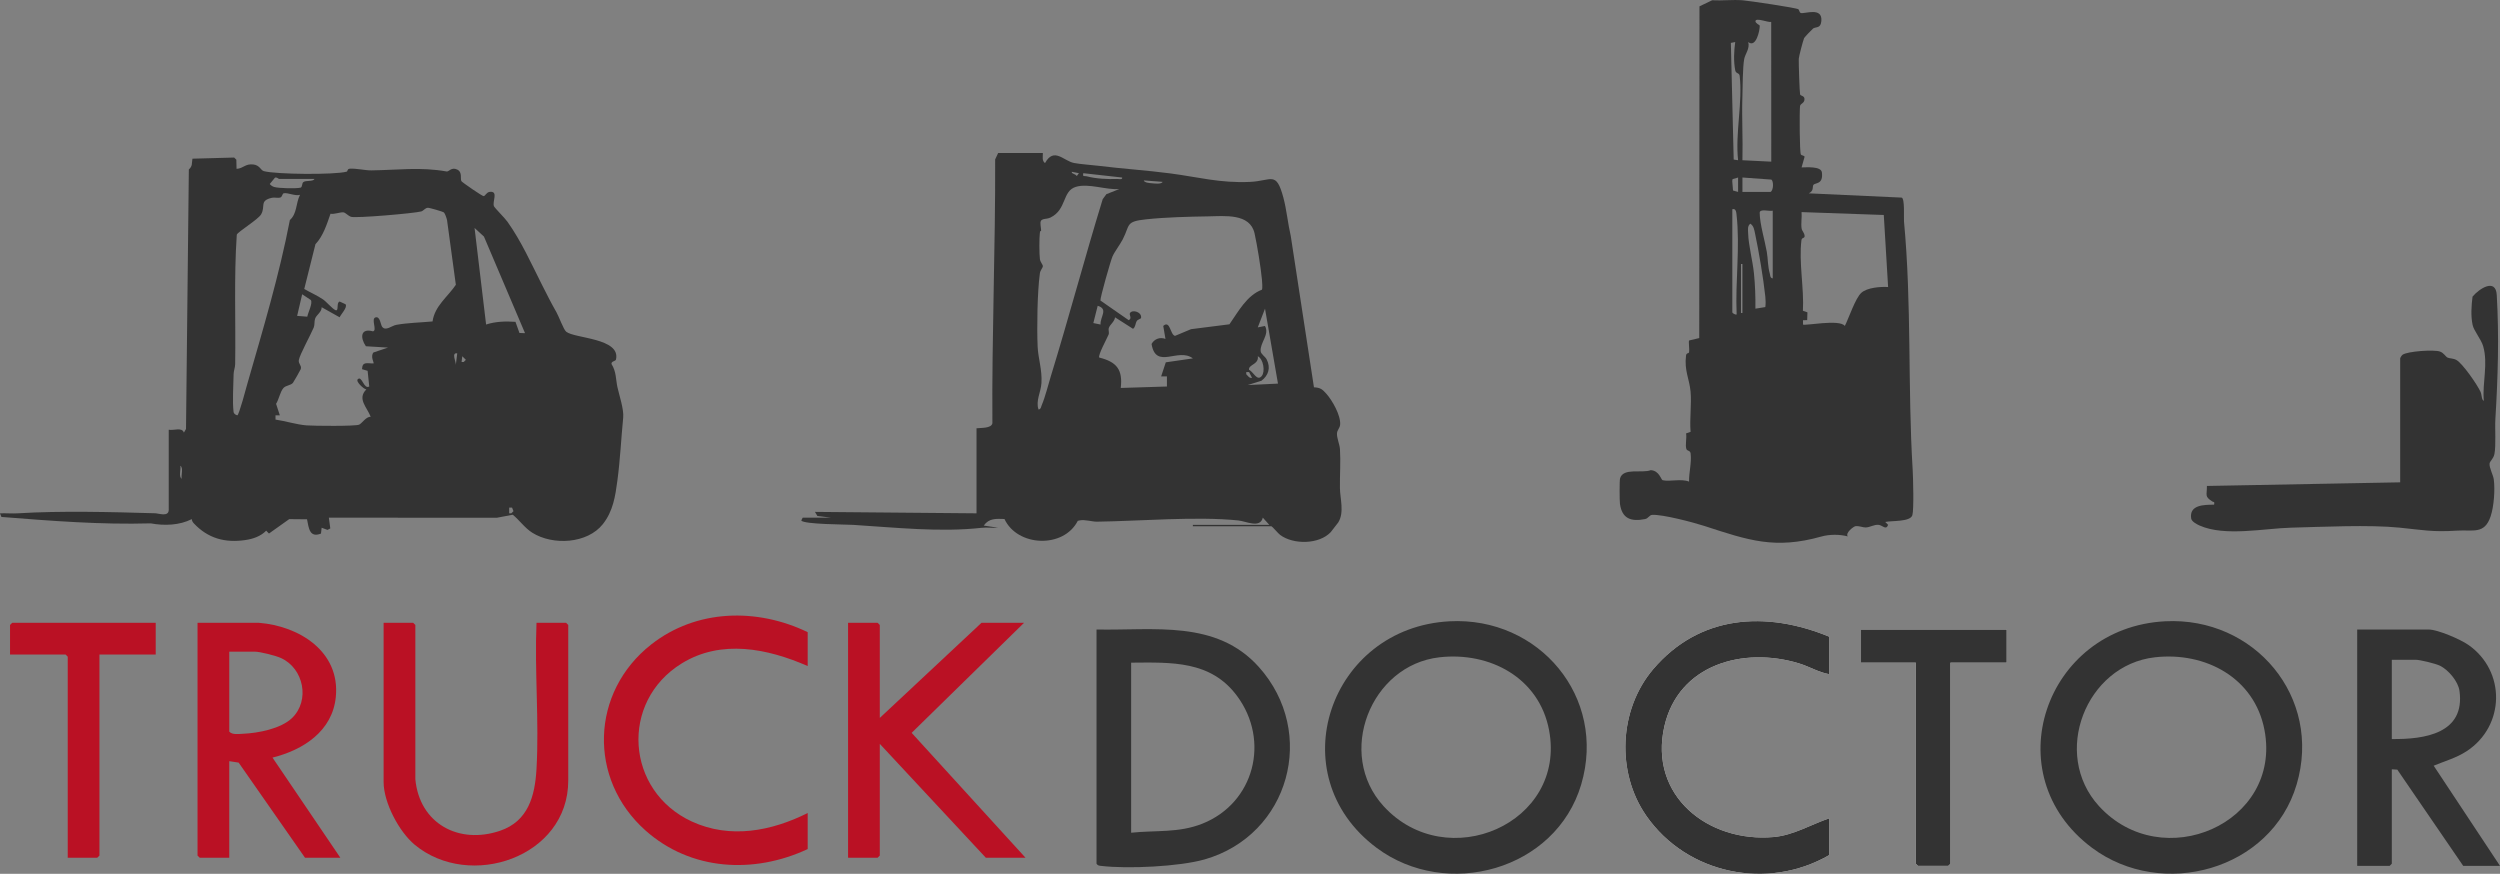 <?xml version="1.0" encoding="UTF-8"?>
<svg xmlns="http://www.w3.org/2000/svg" id="Laag_2" data-name="Laag 2" viewBox="0 0 3465.42 1211.27">
  <rect x="0" y="0" width="3465.42" height="1211.27" fill="#808080" stroke="none"/>
  <defs>
    <style>
      .cls-1 {
        fill: #ba1124;
      }

      .cls-2 {
        fill: #fff;
      }

      .cls-3 {
        fill: #333;
      }
    </style>
  </defs>
  <g id="Laag_1-2" data-name="Laag 1-2">
    <g>
      <path class="cls-3" d="M2415.3.34c8.3.66,74.2,10.36,77.52,12.47,1.23.78,1.34,4.68,3.56,5.25,5.37,1.37,29.97-8.75,28.33,10.95-.87,10.5-6.81,7.82-11.34,10.39-.8.45-12.02,12.19-12.56,13.41-1.42,3.21-7.27,25.46-7.42,28.71-.24,5.29,1.12,46.47,1.84,49.27.63,2.43,5.81,1.58,6.08,6.27.35,6.11-5.74,6.29-6.17,10.01-.83,7.34-.66,64.26,1.18,67.08.95,1.46,4.82,1.42,5.14,3.19l-4.17,14.72c7.1-.06,27.06-1.87,28.16,6.96,2.15,17.25-9.62,13.86-11.84,17.41-1.61,2.57,1.09,7.94-6.33,11.58l128.74,5.89c4.56,1.21,2.77,28.02,3.24,33.07,10.79,115.24,5.04,229.41,11.99,343.63.66,10.79,1.9,55.99-.4,63.56-2.88,9.51-28.83,7.37-37.6,9.38l4,4c-2.91,7.9-7.71.57-13.16,0-6.18-.66-12.01,3.45-17.81,3.61-4.12.11-8.77-2.31-14.1-1.81-2.75.26-14.6,9.36-10.93,14.19-11.05-2.99-25.47-2.93-36.43.16-64.5,18.16-101.33,5.21-162.08-14.57-15.24-4.96-58.22-16.31-72.57-15.41-3.98.25-5.23,4.89-9.86,5.81-19.47,3.86-31.96-.55-34.79-21.12-.55-4.04-.77-32.12.15-35.31,4.39-15.27,30.83-6.62,42.55-11.38,12.01.69,14.13,13.36,16.52,13.94,9.61,2.35,25.74-2.52,36.56,1.96-.26-12.74,3.76-26.2,2.18-39.03-.55-4.49-4.83-3.15-5.87-6.15-1.89-5.48.77-15.41-.44-21.64l6.27-2.19c-1.55-18.06,1.6-38.16-.05-55.93-1.62-17.41-8.96-29.21-6.24-50,.48-3.7,3.73-2.62,4.11-4.23.87-3.72-.96-15.37.15-16.51l14.01-3.32.32-459.83,17.55-8.42c13.69.78,28.45-1.07,41.99,0l.02-.02ZM2455.19,30.4c-3.81,1.13-21.32-6.41-21.84-1.1-.27,2.74,5.96,5.73,5.97,6.16.17,6.67-5.2,31.51-16,22.82,2.58,8.95-4.23,16.49-5.55,23.44-2.21,11.62-2.12,39.75-2.55,53.39-.9,28.93.85,58.07.07,87l39.99,1.98-.1-193.68h.01ZM2405.29,58.28l-6.02,1.18,3.92,161.75,6.1.88c-4.13-37.2,6.51-80.71,2.18-116.94-.55-4.61-5.23-2.59-6.2-7.86-2.37-12.86-1.71-26.18.02-39.01ZM2409.29,266.04v-19.97l-7.69,2.27-.43,2.59,1.09,13.16,7.03,1.94h0ZM2415.3,266.05h38.99c4.29-2.5,4.34-14.86,1.13-17.11l-40.12-2.88v19.99h0ZM2401.3,290.02v142.84c0,1.22,4.12,3.84,5.99,2.99-2.06-46.37,5.02-92.44-.19-138.68-.4-3.6-1.06-8.59-5.8-7.15ZM2457.29,292.02c-4.45,1.32-18.12-3.24-18.06,3.01.12,15.44,7.11,38.33,9.86,54.14,1.67,9.58,1.2,19.72,4.11,29.86.78,2.73.23,6.21,4.1,6.89v-93.9h-.01ZM2611.25,298l-113.99-3.99c.7,7.29-1.05,15.83.11,22.89.56,3.44,3.89,5.75,4.13,10.15.2,3.74-3.88,1.78-4.38,5.8-3.83,30.44,3.79,67,2.02,97.93l6.27,2.19-.35,10.78-5.78.12v5.98c2.03,2.12,51.28-7.85,57.95,2.01,5.52-10.78,14.55-38.49,22.95-46.02,8.1-7.26,26.67-8.64,37.06-7.94l-5.99-99.88v-.02ZM2447.06,425.65c.57-4.76.5-9.75-.02-14.53-2.81-25.98-8.86-61.89-14.28-87.61-1.1-5.2-1.75-10.2-6.47-13.47-4.23,3.19-3.23,8.44-3.09,13.01.51,17.2,6.31,38.25,8.08,55.89,1.62,16.17,2.23,32.67,2.02,48.93l13.76-2.22ZM2415.3,433.86v-67.92h-2v67.92h2Z"></path>
      <path class="cls-3" d="M233.92,595.68c6.86,1.48,18.23-4.01,20.98,3.99l2.94-5.06,3.91-359.66c5.44-5.07,3.76-7.89,5.02-14.99l57.84-1.58,3,2.99.29,12.7c9.73-.62,11.76-7.29,23.03-6.11,9.26.98,10.29,8.03,14.74,9.25,16.81,4.6,98.26,5.27,114.75.77,1.82-.5.72-3.86,4.37-4.12,9.11-.65,21.09,2.42,29.96,2.32,36.88-.44,67.99-5,104.47,1.54,2.87.51,6.72-6.56,14.6-2.66,7.6,3.76,3.8,12.92,5.79,16.08,1,1.58,29.08,21.1,30.92,20.76,2.07-.37,3.94-5.44,8.33-5.95,12.67-1.46,3.12,13.98,5.88,19.99,1.16,2.52,14.91,16.13,18.67,21.42,19.23,27.01,33.15,58.28,48.07,87.82,7.31,14.47,12.3,24.38,20.01,37.95,3.37,5.93,9.66,23.62,13.33,26.64,11.68,9.6,75.92,8.75,69.03,38.6-.57,2.46-6.96,2.29-6.17,6.29,6.67,10.36,5.89,21.51,8.17,31.97,2.49,11.37,9.14,30.85,8.01,42.22-2.85,28.88-4.13,58.11-8.11,87.77-2.84,21.18-5.91,42-20.06,59.87-21.55,27.24-69.22,29.89-97.84,11.95-10.36-6.49-17.72-17.31-27.06-24.95l-21.95,4.19-232.99-.11,1.98,14.91-3.91,2.04-8.07-3-.91,8.1c-15.89,6.24-16.87-7.44-19.37-19.8l-24.67-.23-28.06,19.94-3.9-3.95c-7.34,7.76-18.3,11.48-28.97,13.03-28.34,4.13-51.65-2.41-71.2-23.03-1.61-1.7-2.74-3.63-2.94-6.01-16.98,8.62-38.04,9.4-56.85,5.89-69.26,1.99-138.13-3.46-207.03-8.9l-1.98-5c8.27-.36,16.69.49,24.96-.03,58.32-3.68,130.65-1.81,190.05-.07,5.27.15,18.91,5.46,18.91-4.9v-110.88h.03ZM435.87,248.07h-48.99c-.75,0-2.84-2.67-5.64-1.86l-7.31,8.85c1.56,1.93,3.53,3.27,5.89,4.05,6.08,2.02,31.02,2.44,36.75,1.04,2.71-.67,1.76-5.89,3.79-7.63,3.44-2.95,13.5-.28,15.52-4.46h-.01ZM415.87,270.06c-6.62,2.08-17.32-3.44-22.6-2.13-2.06.51-1.89,4.91-4.62,5.82-3.51,1.16-8.06-.41-11.65.4-17.88,4.03-8.55,11.66-15.03,22.95-4.17,7.27-32.37,24.18-33.75,28.21-4.04,59.66-1.32,119.64-2.24,179.56-.07,4.72-2.08,9.09-2.16,13.82-.28,14.97-1.77,38.15-.07,52.11.35,2.9,2.97,4.32,5.17,4.9s12.87-39.97,14-43.92c21.51-74.77,44.34-151.02,58.88-226.73,10.29-9.27,8.01-23.02,14.08-34.98h-.01ZM615.32,294.52c-1.31-1.2-20.31-6.71-22.41-6.5-3.75.38-5.99,4.28-9.01,5.08-10.23,2.7-91.01,9.64-97.49,7.42-3.5-1.2-7.37-5.57-10.02-6.11-4.06-.83-12.89,3.01-18.26,1.87-4.96,14.43-10.3,31.28-20.84,42.17l-15.54,62.12c8.5,4.94,17.8,8.91,26,14.44,4.45,3,13.04,13.1,17.15,14.84,5.4,2.29.85-10.56,5.94-11.87l8.16,3.77c3.06,4.18-6.13,13.53-8.24,18.05l-24.86-13.93c.18,6.79-7.31,10.48-9.12,15.88-1.3,3.86-.37,8.53-1.85,12.14-4.03,9.84-19.65,38.03-20.72,45.38-.75,5.17,4.36,7.67,2.72,12.37-.46,1.31-10.17,18.42-10.95,19.2-3.74,3.72-9.38,3.15-13.01,6.98-4.51,4.76-6.44,16.17-10.26,21.93l5.18,15.94h-6l.04,5.92c13.91,2.02,29.12,6.93,42.98,8.04,9.69.77,67.83,1.32,72.91-1,4.04-1.85,9.41-11.04,16.03-10.99-5.17-13.3-19.07-24.91-6-37.87-3.29-.09-15.11-10.9-11.98-14.02,5.91-5.9,8.28,14.44,15.98,9.97l-2.25-21.69-7.74-2.3c.36-11.24,7.38-7.73,16-7.98.96-.81-4.77-9.53-.19-15.18l20.18-6.77-30.66-1.85c-8.03-11.61-7.79-25.53,9.75-20.69,6.56-1.02-3.47-17.86,3.96-19.43,6.13-1.29,6.65,10.25,8.82,13.11,4.94,6.49,13-1.46,19.61-2.66,15.86-2.87,34.1-3.22,50.26-4.72,2.99-21.46,21.02-34.04,32.3-50.8l-12.2-89.64c-.54-2.5-2.75-9.2-4.34-10.64l-.03.02ZM727.77,461.82l-56.93-133.89-13.02-11.94,15.99,133.85c13.09-4.28,27.03-4.66,40.71-3.73l5.54,15.44,7.71.27h0ZM411.89,437.86l14.05,1.12c1.06-5.94,7.81-18.51,4.96-23.09l-12.05-7.99-6.97,29.96h.01ZM633.8,489.81c-8.53-1.37-1.54,11.68-1.97,15.96l1.97-15.96ZM639.82,501.78h2.96l2.99-2.99-4.97-4.98-.98,7.97h0ZM251.9,663.6c-1.17-4.62,2.64-15.35-1.96-17.96,1.18,4.61-2.66,15.18,1.96,17.96ZM709.77,703.58h-3.97v7.97h2.96l2.99-2.98-1.97-4.99h-.01Z"></path>
      <path class="cls-3" d="M1445.58,212.11c.17,4.89-1.62,10.57,3,13.95,12.49-22.64,25.82-2.86,40.17-.14,9.78,1.86,23.53,2.6,34.06,3.92,32.22,4.05,66.45,6.19,99.43,10.53,39.11,5.15,68.89,13.62,110.34,11.78,30.34-1.35,36.24-15.71,46.32,21.48,4.63,17.09,6.27,36.25,10.33,53.61l32.13,209.62c8.86.44,11.59,2.67,17.12,8.86,8.37,9.39,20.29,30.33,19.17,42.99-.41,4.71-4.06,7.3-4.37,11.93-.42,6.37,3.72,15.13,4.14,22.04,1.09,17.51-.29,36.27-.05,53.99.2,14.6,6.31,33.51-2.3,47.48-.52.85-9.75,12.75-10.47,13.51-16.11,17.06-51.57,17.56-70.12,3.85-2.45-1.81-11.15-11.98-12-11.98h-108.97v-2h105.97l-9.01-9.98c-3.6,15.24-23.48,4.95-33.87,3.88-57.97-5.96-136.38.88-196.05,1.7-6.84.09-16.32-3.24-24.06-1.75l-2.51.6c-19.65,38.61-83.75,35.94-101.63-2.56-11.63-.36-21.36-1.26-28.74,9.12l19.97,2.97c-7.51.49-15.41-.7-22.87.13-57.6,6.4-119.27-.43-178.08-4.09-10.6-.66-67.89-.6-71.98-6.01l2.02-4h38.99l-18.65-2.34-3.33-5.64,223.93,1.99v-117.87c6.29-.81,20.63.28,22.01-6.98-.87-122.04,4.27-243.63,3.83-365.73l4.15-8.87h61.98ZM1495.56,240.1l-9.98-2c-.47,3.03,5.03,2.57,6.99,5.94l2.99-3.93h0ZM1555.54,246.09l-53.96-6.01c-.95,5.68,1.16,3.35,4.61,4.27,12.74,3.4,29.2,4.28,42.38,3.72,2.43-.1,7.43,1.51,6.97-1.98h0ZM1611.52,252.08l-25.97-2c.34,3.22,8.55,3.73,11.01,3.95,3.09.28,13.67,1.67,14.96-1.96h0ZM1551.54,262.07c-18.29,1.45-42.52-8.31-60.06-3.11-19.37,5.74-12.49,31.46-35.36,42.58-7.14,3.47-15.23-.54-13.73,10.54,1.88,13.82-.13,4.17-.98,10.76-.89,6.93-.87,29.29.06,36.21.6,4.43,4.1,7.58,4.1,9.88s-3.48,5.47-4.1,9.88c-3.58,25.6-4.27,75.45-3.13,101.65.72,16.44,6.4,31.9,5.3,50.36-.76,12.8-8.26,24.79-4.04,36.88,3.38-.53,3.51-3.99,4.54-6.42,4.82-11.33,8.65-27.28,12.42-39.53,25.08-81.55,46.94-164.15,71.99-245.72l5.1-6.89,17.88-7.08h0ZM1749.17,401.61c1.18-1.31.34-11.48.06-14.45-1.57-16.55-6.57-47.5-10.21-63.7-6.31-28.05-41.36-23.92-64.59-23.53-27.56.46-58.33,1.17-85.86,4.11-28.8,3.08-21.84,7.51-32.24,27.72-3.74,7.26-11.49,17.35-14.23,23.74-2.59,6.02-17.38,57.77-16.7,61.11l39.16,27.21c5.33-2.59.07-7.35,1.85-9.99,3.48-5.17,16.68-1.23,15.29,6.86-.25,1.48-4.41,1.89-5.93,4.31-2.12,3.35-1.53,8.19-5.2,10.8l-24.97-15.94c-.35,5.66-6.96,10.05-8.51,14.58-1.1,3.22.79,6.42-.39,9.34-2.02,5.02-15.09,28.85-12.98,31.85,24.04,5.94,32.86,16.64,29.83,42.14l64-2v-14.01h-8.02l6.46-19.52,37.53-5.43c-20.3-15.53-51.26,16.21-57.28-20.03,4.08-7.16,11.73-9.85,19.3-6.97l-3.08-18.02c9.74-8.65,9.58,12.5,16.34,13.77l22.19-9.27,53.22-6.76c12.24-17.54,24.13-40.05,44.98-47.93h-.02ZM1525.54,449.85c-.69-10.95,11.27-21.36-3.96-25.98l-6.03,23.96,9.99,2.02h0ZM1771.49,531.74l-17.98-103.86-10.02,25.94,9.97-1.98c6.75,11.87-7.17,23.37-5.98,34.93.45,4.4,6.22,7.18,8.43,11.58,5.71,11.37,2.44,22.12-7.37,29.45l-19.03,5.93,41.99-1.99h-.01ZM1748.99,521.23c5-6.03,2.4-23.51-5.48-27.43,1.93,11.46-13.52,11.51-12.11,18.92,5.81,2.23,11.02,16.43,17.59,8.51ZM1731.46,515.79h-3.95v2.95c2.52,2.48,4.21,5.8,7.98,5l-4.04-7.96h.01Z"></path>
      <path class="cls-3" d="M3327.04,496.79c.21-1.25,2.18-4.25,3.41-5.11,6.82-4.76,43.5-7.37,51.86-4.33,5.22,1.9,7.55,6.8,10.28,8.28,2.53,1.37,7.89.88,12.28,3.31,8.87,4.92,29.11,34.46,33.61,44.32,1.91,4.19,1.15,10.81,4.5,12.45-2.29-25.24,6.24-51.15-.94-75.94-2.72-9.37-12.79-21.07-14.59-29.37-2.67-12.29-1.68-26.85-.09-39.23,9.08-10.93,32.19-26.17,33.57-2.25,3.32,57.61,1.64,113.43-1.91,171.79-.83,13.58,1.05,36.38-1.32,48.63-1.28,6.65-6.35,9.79-6.72,13.3-.62,5.84,5.04,15.76,5.86,22.12,1.84,14.41.18,37.33-4.46,51.14-8.48,25.23-24.4,18.23-46.33,19.64-34.71,2.23-47.53-.88-79.89-4.12-42.29-4.24-106.15-1.07-150.15.03-37.35.93-91.79,12.64-126.89-2.91-4.03-1.79-11.13-5.55-11.79-9.87-2.89-19.04,17.82-18.95,31.78-19.11,1.06-4.73-.71-3.22-2.58-4.46-10.84-7.17-7.32-7.95-7.38-21.48l267.9-5.02v-171.81h-.01Z"></path>
    </g>
  </g>
  <g id="Laag_3" data-name="Laag 3">
    <path class="cls-2" d="M2535.69,882.6c-87.87-36.23-179.87-30.32-243.98,44.9-47.72,55.99-51.57,143.22-9.57,203.45,56.59,81.15,168.36,103.72,253.56,54.31v-50.94c-25.17,8.48-49.51,23.49-77.01,25.94-91.01,8.1-173.47-57.29-151.58-153.45,19.56-85.9,109.53-110.68,186.59-87.24,14.6,4.44,27.56,12.59,42,14.97v-51.94h-.01Z"></path>
    <polygon class="cls-2" points="2781.62 872.61 2579.67 872.61 2579.67 918.56 2655.65 918.56 2655.65 1197.25 2658.65 1200.25 2700.64 1200.25 2703.64 1197.25 2703.64 918.56 2781.62 918.56 2781.62 872.61"></polygon>
    <path class="cls-3" d="M3001.14,861.21c123.77-6.49,218.21,105.01,182.39,226.19-35.12,118.81-186.63,160.39-283.78,87.7-135.23-101.18-64.99-305.17,101.39-313.89h0ZM2987.11,911.12c-95.67,10.75-143.86,133.72-77.58,206.27,87.65,95.95,253.96,23.96,229.44-105.39-13.72-72.37-81.77-108.76-151.86-100.88h0Z"></path>
    <path class="cls-3" d="M2009.43,861.21c123.77-6.49,218.21,105.01,182.39,226.19-35.12,118.81-186.63,160.39-283.78,87.7-135.23-101.18-64.99-305.17,101.39-313.89h0ZM1995.39,911.12c-95.67,10.75-143.86,133.72-77.58,206.27,87.65,95.95,253.96,23.96,229.44-105.39-13.72-72.37-81.77-108.76-151.86-100.88Z"></path>
    <path class="cls-3" d="M1519.98,872.61c79.73,1.58,166-13.84,224.96,51.91,81.57,90.96,42.42,233-75.01,266.73-35.11,10.09-106.79,13.35-143.06,9.09-2.91-.34-5.14-.25-6.9-3.1v-324.64h.01ZM1567.96,1154.3c34.12-3.64,65.74.52,98.5-12.46,72.31-28.66,94.36-115.13,48.29-177.16-36.53-49.18-90.58-46.52-146.79-46.12v235.74Z"></path>
    <path class="cls-3" d="M3465.42,1200.25h-50.99l-91.38-133.42-7.59-.43v130.86l-3,3h-44.99v-327.64h98.97c12.61,0,43.85,13.5,54.85,21.11,52.57,36.41,51.27,112.54-2.04,147.52-14.29,9.37-30.2,13.66-45.76,20.14l91.93,138.86h0ZM3315.46,1024.44c45.58.52,101.9-7.66,93.8-66.75-1.8-13.12-15.33-29.16-27.07-34.89-6.04-2.95-27.63-8.24-33.74-8.24h-32.99v109.88Z"></path>
    <path class="cls-3" d="M2535.69,882.6v51.94c-14.44-2.38-27.4-10.53-42-14.97-77.05-23.44-167.02,1.34-186.59,87.24-21.9,96.16,60.57,161.55,151.58,153.45,27.5-2.45,51.84-17.46,77.01-25.94v50.94c-85.2,49.41-196.97,26.84-253.56-54.31-42-60.23-38.14-147.46,9.57-203.45,64.11-75.22,156.11-81.13,243.98-44.9h.01Z"></path>
    <polygon class="cls-3" points="2781.62 872.61 2781.62 918.56 2703.64 918.56 2703.64 1197.25 2700.64 1200.25 2658.65 1200.25 2655.65 1197.25 2655.65 918.56 2579.67 918.56 2579.67 872.61 2781.62 872.61"></polygon>
  </g>
  <g id="Laag_2-2" data-name="Laag 2-2">
    <g>
      <path class="cls-1" d="M358.8,863.31c56.01,4.37,112.81,39.88,106.72,102.64-4.62,47.59-45.17,73.59-87.78,84.21l94.02,138.78h-48.99l-91.98-131.84-12.99-2.01v133.85h-40.99l-3-3v-322.64h84.99ZM317.81,903.26v110.88c4.17,4.73,12.89,3.21,18.98,2.97,20.75-.83,52.7-6.97,68.08-21.86,25.05-24.26,16.24-68.46-15.09-82.98-7.46-3.46-29.31-9-36.98-9h-34.99Z"></path>
      <polygon class="cls-1" points="1219.55 995.16 1360.51 863.31 1419.5 863.31 1263.69 1015.86 1421.5 1188.94 1366.51 1188.94 1219.55 1031.12 1219.55 1185.95 1216.56 1188.94 1175.57 1188.94 1175.57 863.31 1216.56 863.31 1219.55 866.3 1219.55 995.16"></polygon>
      <path class="cls-1" d="M575.74,1080.07c5.68,61.52,60.31,91.03,117.52,71.48,39.02-13.34,48.25-48.15,50.41-85.48,3.83-66.32-2.82-136.09.02-202.76h40.99l3,3v215.76c0,106.2-136.64,152.17-212.88,88.84-21.69-18.02-43.05-58.45-43.05-86.84v-220.76h40.99l3,3v213.76Z"></path>
      <path class="cls-1" d="M1119.58,923.24c-55.57-24.32-119.78-37.42-174.59-3.64-86.26,53.15-77.65,176.89,13.93,219.12,53.16,24.51,110.23,13.43,160.67-11.7v49.94c-74.72,34.88-162.15,30.15-224.99-25.92-79.82-71.22-75.92-191.76,8.11-257.71,62.64-49.17,146.64-50.92,216.88-17.04v46.95h-.01Z"></path>
      <polygon class="cls-1" points="215.84 863.31 215.84 907.26 137.86 907.26 137.86 1185.95 134.86 1188.94 93.88 1188.94 93.88 910.25 90.88 907.26 13.9 907.26 13.9 866.3 16.9 863.31 215.84 863.31"></polygon>
    </g>
  </g>
</svg>
